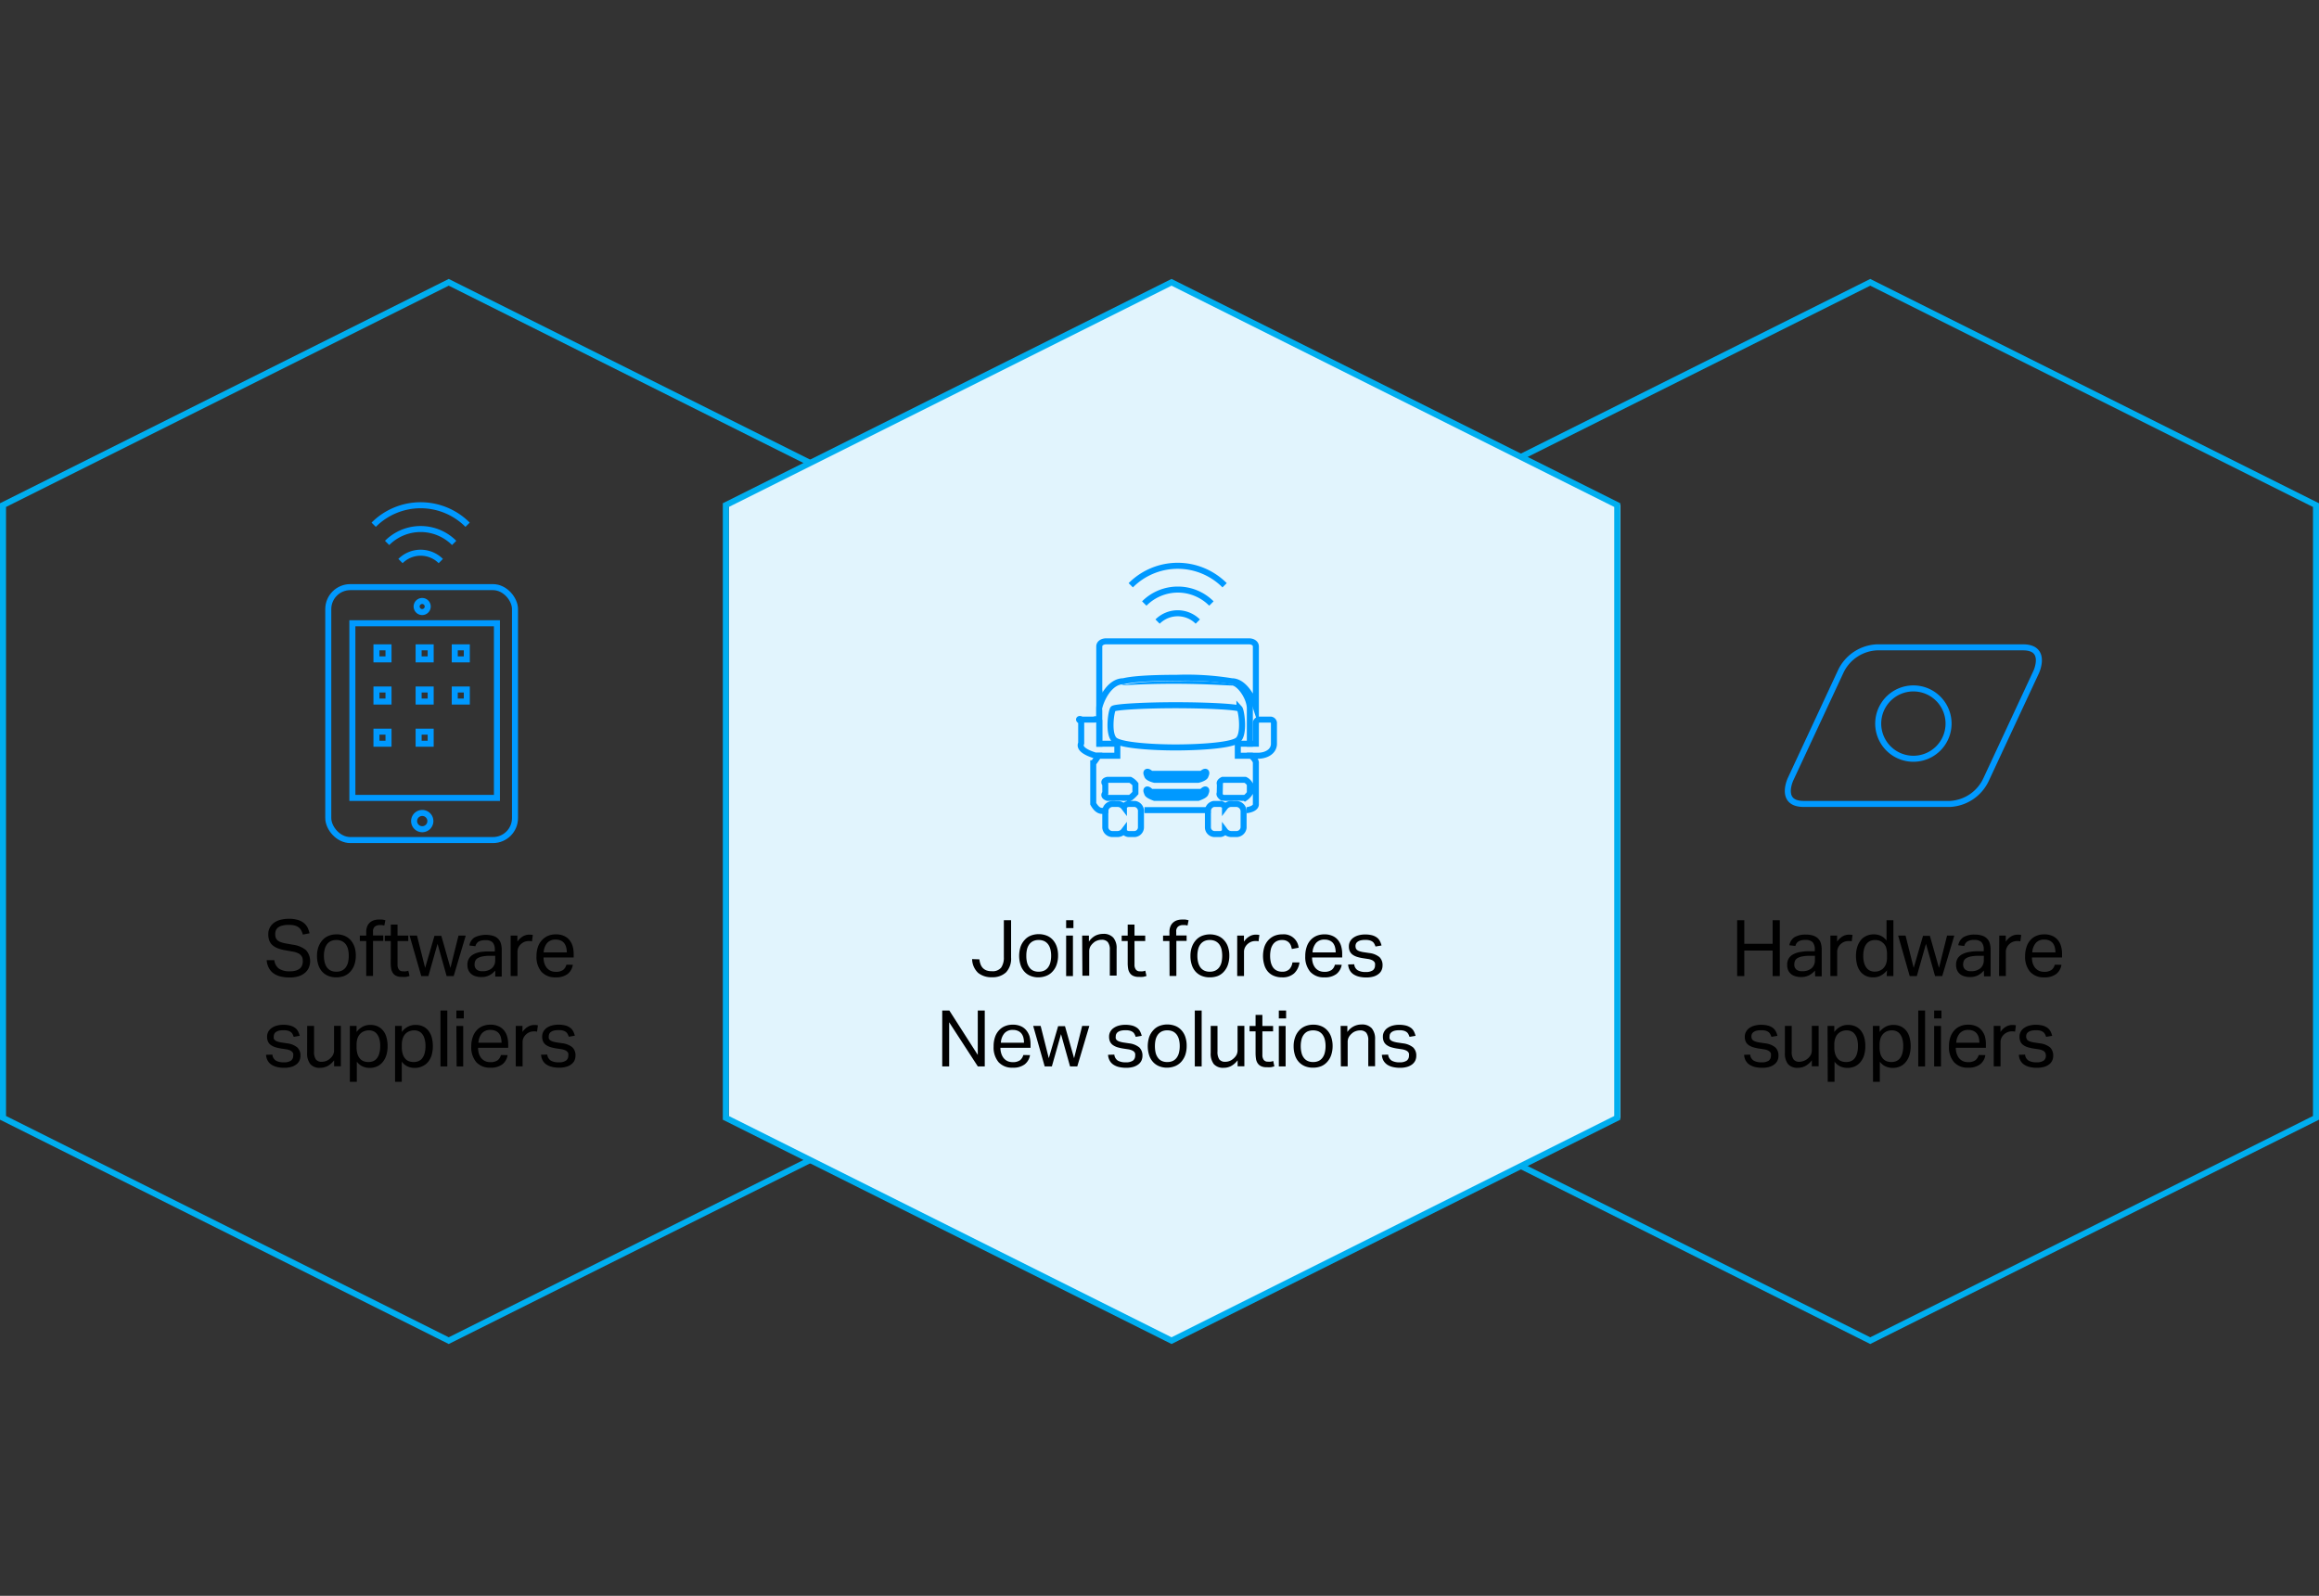 <svg xmlns="http://www.w3.org/2000/svg" width="385" height="265" viewBox="0 0 385 265"><rect x="0" y="0" width="385" height="265" fill="#333333" stroke="none"/><defs><style>.cls-1,.cls-3{fill:none;stroke-miterlimit:10}.cls-1{stroke:#00aeef}.cls-2{fill:#e1f4fd}.cls-3{stroke:#09f}</style></defs><g id="Graphic_AR19" data-name="Graphic / AR19"><path class="cls-1" d="M148.5 185.63l-74 37-74-37V83.88l74-37 74 37v101.75zM384.5 185.63l-74 37-74-37V83.88l74-37 74 37v101.75z"/><path class="cls-2" d="M121 83.88v101.75l74 37 74-37V83.88l-74-37-74 37z"/><path class="cls-1" d="M268.5 185.63l-74 37-74-37V83.88l74-37 74 37v101.75z"/><path class="cls-3" d="M311.56 107.5a7 7 0 00-6 4.09l-8.3 17.82s-1.91 4.09 2.18 4.09h24.31a7 7 0 006-4.09l8.3-17.82s1.91-4.09-2.18-4.09z"/><path class="cls-3" d="M317.65 126a5.84 5.84 0 10-5.83-5.84 5.84 5.84 0 005.83 5.84z"/><rect class="cls-3" x="54.5" y="97.5" width="31" height="42" rx="3.65"/><path class="cls-3" d="M58.5 103.5h24v29h-24zM70.1 99.8a.92.92 0 10.91.92.92.92 0 00-.91-.92"/><path class="cls-3" d="M62.5 107.5h2v2h-2zM69.5 107.5h2v2h-2zM75.5 107.5h2v2h-2zM62.5 114.5h2v2h-2zM69.5 114.5h2v2h-2zM75.5 114.5h2v2h-2zM62.5 121.5h2v2h-2zM69.5 121.5h2v2h-2zM71.45 136.31A1.35 1.35 0 1170.1 135a1.35 1.35 0 011.35 1.35M64.27 90.16a7.86 7.86 0 0111.13 0M77.63 87.14a11 11 0 00-15.59 0M66.49 93.17a4.73 4.73 0 016.69 0M75.4 90.16a7.86 7.86 0 00-11.13 0M73.18 93.17a4.73 4.73 0 00-6.69 0"/><path class="cls-2" d="M183 131.69c.25.29.25.58.87.31h3.76c.31.27.63 0 .37-.31v-1.46c.26-.3-.06-.59-.37-1.23h-3.76a6.75 6.75 0 00-.87 1.23zm7.45-2.93c0 .3.62.59 1.25.24h7.2c.63.35 1.25.06 1.25-.24.31-.58 0-.87-.62-.76h-8.46c-.62-.11-.94.18-.62.76m0 2.93c0 .29.62.58 1.25.31h7.2c.63.27 1.25 0 1.25-.31.31-.59 0-.88-.62-.69h-8.46c-.62-.19-.94.1-.62.69m11.55 0c.34.29.66.58 1 .31h3.76c.31.27.62 0 .27-.31v-1.46c.35-.3 0-.59-.27-1.23H203a3.49 3.49 0 01-1 1.23zm3.79-14c-.32-.29-5-.58-10.65-.58-5.32 0-10 .29-10.33.58s-.94 4.38.31 5.26 6.58 1.17 10 1.17c3.76 0 9.08-.29 10.33-1.17s.63-5 .32-5.26M183 125v-7.37c0-1.73 1.54-4 2.78-4.32 1.23 0 4-.29 9.57-.29s8.64.29 9.87.29c1.24.28 2.78 2.59 2.78 4.32v7.63l1 1.46v6.82a1.44 1.44 0 01-1.59 1.46h-23.82a1.44 1.44 0 01-1.59-1.46v-6.82a2.13 2.13 0 01.63-1.46"/><path class="cls-3" d="M183.5 131.69c-.25.29-.25.58.37.81h3.76a5.16 5.16 0 00.87-.81v-1.46a2.59 2.59 0 00-.87-.73h-3.76c-.62.14-.62.43-.37.73zm6.95-2.93c0 .3.62.59 1.25.74h7.2c.63-.15 1.25-.44 1.25-.74.31-.58 0-.87-.62-.26h-8.46c-.62-.61-.94-.32-.62.26zm0 2.93c0 .29.62.58 1.25.81h7.2c.63-.23 1.25-.52 1.25-.81.31-.59 0-.88-.62-.19h-8.46c-.62-.69-.94-.4-.62.19zm12.05 0c-.16.29.16.58.47.81h3.76a2.67 2.67 0 00.77-.81v-1.46a1.7 1.7 0 00-.77-.73H203c-.31.14-.63.43-.47.73zm3.29-14c-.32-.29-5-.58-10.65-.58-5.32 0-10 .29-10.33.58s-.94 4.38.31 5.26 6.58 1.17 10 1.17c3.76 0 9.08-.29 10.33-1.17s.65-4.95.34-5.29zm-23.29 7.6v-7.63c0-1.73 1.54-4 2.78-4.32 1.23 0 4-.29 9.57-.29s8.64.29 9.87.29c1.24.28 2.78 2.59 2.78 4.32v7.63s1.1.88 1 1.46v6.72c.1.88-1.46 1.06-1.46 1.06h-23.48c-.94.4-1.57-.18-2.06-1.06v-6.72a12.26 12.26 0 001-1.49z"/><path class="cls-2" d="M184 107h23.86c.57 0 1.14.29 1.14.86V118c-.57-1.73-2-4.33-4-4.33a46.55 46.55 0 00-9.14-.57c-5.15 0-7.72.28-8.86.57-2 0-3.43 2.31-4 4.33v-10.1c0-.57.57-.86 1.14-.86"/><path class="cls-3" d="M183.64 106.5h23.72c.57 0 1.14.29 1.14.86v10.1c-.57-1.73-2-4.33-4-4.33a46.55 46.55 0 00-9.14-.57c-5.15 0-7.72.28-8.86.57-2 0-3.43 2.31-4 4.33v-10.1c0-.57.57-.86 1.14-.86z"/><path class="cls-2" d="M202 133h1.09c.26 0 .78.26.78.53a1.33 1.33 0 011-.53h.79a1.24 1.24 0 011.3 1.32V137a1.2 1.2 0 01-1.3 1.05h-.79a1.33 1.33 0 01-1-.53c0 .27-.52.53-.78.53H202a1.13 1.13 0 01-1-1.05v-2.63a1.2 1.2 0 011-1.32"/><path class="cls-3" d="M201.54 133.5h1.05c.26 0 .78.26.78.53a1.33 1.33 0 011-.53h.79a1.24 1.24 0 011.3 1.32v2.63a1.2 1.2 0 01-1.3 1.05h-.79a1.33 1.33 0 01-1-.53c0 .27-.52.53-.78.53h-1.05a1.13 1.13 0 01-1-1.05v-2.63a1.2 1.2 0 011-1.32z"/><path class="cls-2" d="M185 133h1.09a1.33 1.33 0 011 .53c0-.27.52-.53.78-.53H189a1.2 1.2 0 011 1.32V137a1.13 1.13 0 01-1 1.05h-1.05c-.26 0-.78-.26-.78-.53a1.33 1.33 0 01-1 .53h-.79A1.2 1.2 0 01184 137v-2.63a1.24 1.24 0 011.3-1.32"/><path class="cls-3" d="M184.8 133.5h.79a1.33 1.33 0 011 .53c0-.27.52-.53.78-.53h1.05a1.2 1.2 0 011 1.32v2.63a1.13 1.13 0 01-1 1.05h-1.05c-.26 0-.78-.26-.78-.53a1.33 1.33 0 01-1 .53h-.79a1.2 1.2 0 01-1.3-1.05v-2.63a1.24 1.24 0 011.3-1.32z"/><path class="cls-2" d="M209 124v-4.5a.6.6 0 01.6-.5h1.8a.6.6 0 01.6.5v3.5c0 1.25-1.2 2-2.7 2H205v-1z"/><path class="cls-3" d="M208.5 123.5V120a.6.6 0 01.6-.5h1.8a.6.6 0 01.6.5v3.5c0 1.25-1.2 2-2.7 2h-3.3v-2z"/><path class="cls-2" d="M182 124v-4.23a1.08 1.08 0 00-.35-.77h-2.09c-.35.25-.7.51-.56.77v3.65c-.14 1.3 3 1.58 3 1.58h3v-1z"/><path class="cls-3" d="M182.5 123.5v-3.73s-.51-.52-.85-.27h-2.09c-.35-.25-.7 0-.06.27v3.65c-.64 1.3 2.49 2.08 2.49 2.08h3.51v-2zM190 100.21a7.87 7.87 0 0111.13 0M190 100.21a7.87 7.87 0 0111.13 0M203.31 97.19a11 11 0 00-15.58 0M203.31 97.19a11 11 0 00-15.58 0M192.18 103.22a4.73 4.73 0 016.68 0M192.18 103.22a4.73 4.73 0 016.68 0M201.09 100.21a7.87 7.87 0 00-11.13 0M201.09 100.21a7.87 7.87 0 00-11.13 0M198.86 103.22a4.73 4.73 0 00-6.68 0M198.86 103.22a4.73 4.73 0 00-6.68 0"/></g><g id="en"><path d="M45.55 159.45a2 2 0 00.77 1.41 3.2 3.2 0 001.84.44 3.26 3.26 0 001-.14 1.89 1.89 0 00.66-.36 1.3 1.3 0 00.35-.54 1.91 1.91 0 00.1-.64 2.33 2.33 0 00-.06-.53 1.18 1.18 0 00-.26-.46 1.41 1.41 0 00-.52-.36 3.08 3.08 0 00-.85-.25l-1.17-.21a6.38 6.38 0 01-1.22-.31 2.88 2.88 0 01-.9-.5 1.84 1.84 0 01-.56-.76 2.78 2.78 0 01-.19-1.1 2.24 2.24 0 01.27-1.12 2.32 2.32 0 01.72-.81 3.14 3.14 0 011.08-.48 5.68 5.68 0 011.35-.16 4.85 4.85 0 011.54.21 2.77 2.77 0 011 .54 2.3 2.3 0 01.59.77 4.91 4.91 0 01.3.89l-1.11.22a3.1 3.1 0 00-.27-.69 1.43 1.43 0 00-.43-.51 1.84 1.84 0 00-.66-.31 3.69 3.69 0 00-1-.1 4 4 0 00-1.06.12 1.84 1.84 0 00-.69.31 1.16 1.16 0 00-.37.49 1.63 1.63 0 00-.11.59 2.1 2.1 0 00.08.59 1.06 1.06 0 00.29.44 1.43 1.43 0 00.53.31 4.71 4.71 0 00.8.22l1.3.23a4.23 4.23 0 012.12.9 2.77 2.77 0 01.46 2.9 2.28 2.28 0 01-.63.85 3.09 3.09 0 01-1.06.58 4.87 4.87 0 01-1.5.2 6.25 6.25 0 01-1.49-.16 3.5 3.5 0 01-1.16-.51 2.64 2.64 0 01-.79-.9 3.36 3.36 0 01-.37-1.3zM55.84 162.3a3.44 3.44 0 01-1.36-.25 2.82 2.82 0 01-1-.7 3.06 3.06 0 01-.63-1.12 4.56 4.56 0 01-.22-1.48 4.3 4.3 0 01.23-1.48 3.4 3.4 0 01.66-1.13 2.71 2.71 0 011-.72 3.41 3.41 0 011.34-.26 3.35 3.35 0 011.35.25 2.84 2.84 0 011 .71 3.2 3.2 0 01.64 1.11 4.45 4.45 0 01.22 1.47 4.61 4.61 0 01-.23 1.49 3.22 3.22 0 01-.65 1.13 2.73 2.73 0 01-1 .73 3.71 3.71 0 01-1.35.25zm0-.94a2.06 2.06 0 00.93-.19 1.73 1.73 0 00.65-.55 2.49 2.49 0 00.37-.84 5 5 0 00.11-1.07 4.9 4.9 0 00-.11-1.05 2.53 2.53 0 00-.37-.83 1.8 1.8 0 00-.65-.54 2.06 2.06 0 00-.93-.19 2 2 0 00-.93.19 1.76 1.76 0 00-.64.54 2.34 2.34 0 00-.37.83 4.35 4.35 0 00-.12 1.06 4.43 4.43 0 00.12 1.07 2.51 2.51 0 00.36.83 1.7 1.7 0 00.64.55 2.07 2.07 0 00.96.19zM60.8 156.27h-1.06v-.9h1.06v-.59a2.38 2.38 0 01.16-.93 1.66 1.66 0 01.44-.64 1.77 1.77 0 01.65-.38 2.56 2.56 0 01.79-.13 5.1 5.1 0 01.57 0 3.23 3.23 0 01.57.12l-.18.88a2 2 0 00-.4-.08h-.37a1.29 1.29 0 00-.78.24 1 1 0 00-.32.88v.61h1.7v.9h-1.7v5.82H60.8zM64.88 156.27h-1v-.9h1v-1.83H66v1.83h1.78v.9H66v3.94a1.28 1.28 0 00.22.79.79.79 0 00.68.3 3.62 3.62 0 00.5 0 2.22 2.22 0 00.39-.11l.2.88a3.92 3.92 0 01-.57.15 4.87 4.87 0 01-.72 0 2 2 0 01-.92-.17 1.31 1.31 0 01-.56-.48 1.82 1.82 0 01-.28-.74 5.41 5.41 0 01-.07-.93zM68 155.37h1.23l1.35 5.36 1.55-5.32h1.14l1.51 5.32 1.34-5.36h1.2l-2 6.72h-1.17l-1.51-5.36-1.52 5.36h-1.18zM82.22 161.17a3.31 3.31 0 01-.92.76 2.83 2.83 0 01-1.39.32 3 3 0 01-.93-.13 1.87 1.87 0 01-.73-.37 1.76 1.76 0 01-.48-.63 2.24 2.24 0 01-.17-.89 1.92 1.92 0 01.3-1.12 2 2 0 01.78-.67 3.64 3.64 0 011.1-.35A8.39 8.39 0 0181 158h1.15v-.26a1.77 1.77 0 00-.36-1.24 1.59 1.59 0 00-1.18-.37 2.1 2.1 0 00-1.19.26 1.24 1.24 0 00-.49.74l-1-.12a1.93 1.93 0 01.87-1.35 4.34 4.34 0 013.1-.24 1.93 1.93 0 01.82.5 1.9 1.9 0 01.45.8 4 4 0 01.13 1.08v4.37h-1.08zm0-2.45h-1.08a6.54 6.54 0 00-1.14.13 2.46 2.46 0 00-.72.28 1 1 0 00-.38.44 1.57 1.57 0 00-.11.6 1.09 1.09 0 00.31.81 1.4 1.4 0 001 .3 2.3 2.3 0 001.56-.49 1.71 1.71 0 00.55-1.35zM84.78 155.37h1.12v1a2.87 2.87 0 01.88-.86 2.1 2.1 0 011.08-.3 3.28 3.28 0 01.6.05l-.14 1.06-.26-.05h-.29a2.1 2.1 0 00-.64.11 2 2 0 00-.61.37 1.93 1.93 0 00-.45.58 1.73 1.73 0 00-.16.75v4h-1.13zM95.1 160.21a2.4 2.4 0 01-.86 1.53 3.15 3.15 0 01-2 .56 3 3 0 01-2.35-.93 3.76 3.76 0 01-.82-2.59 4.63 4.63 0 01.24-1.55 3.05 3.05 0 01.69-1.13 2.74 2.74 0 011-.7 3.3 3.3 0 011.27-.24 3.21 3.21 0 011.34.25 2.43 2.43 0 01.92.68 3 3 0 01.53 1 4.58 4.58 0 01.18 1.32v.59h-5a3.14 3.14 0 00.13.94 2.38 2.38 0 00.39.76 1.82 1.82 0 00.63.5 2 2 0 00.87.18 2 2 0 001.24-.32 1.56 1.56 0 00.53-.86zm-1-2.05a3.34 3.34 0 00-.11-.87 2 2 0 00-.32-.67 1.54 1.54 0 00-.57-.43 2 2 0 00-.85-.16 1.79 1.79 0 00-1.4.55 2.62 2.62 0 00-.59 1.58zM45.22 175.13a1.33 1.33 0 00.59 1 2.53 2.53 0 001.3.28 2 2 0 001.21-.29 1 1 0 00.36-.78 1.5 1.5 0 000-.37.81.81 0 00-.18-.31 1.25 1.25 0 00-.36-.24 2.51 2.51 0 00-.61-.17l-.86-.13a6.77 6.77 0 01-1-.23 2.63 2.63 0 01-.73-.37 1.51 1.51 0 01-.45-.56 1.94 1.94 0 01-.15-.8 1.73 1.73 0 01.2-.83 1.84 1.84 0 01.56-.62 2.66 2.66 0 01.85-.39 3.89 3.89 0 011.06-.14 4.57 4.57 0 011.21.14 2.49 2.49 0 01.8.39 1.69 1.69 0 01.48.59 3.55 3.55 0 01.26.71l-1 .17a3.66 3.66 0 00-.2-.48 1 1 0 00-.32-.34 1.46 1.46 0 00-.47-.21 2.8 2.8 0 00-.7-.07 3.4 3.4 0 00-.78.08 1.79 1.79 0 00-.5.23.86.86 0 00-.26.32 1 1 0 00-.08.37 1.38 1.38 0 000 .37.69.69 0 00.2.29 1.18 1.18 0 00.39.21 4.06 4.06 0 00.63.16l1 .15a3.22 3.22 0 011.69.68 1.8 1.8 0 01.52 1.4 1.86 1.86 0 01-.17.79 1.59 1.59 0 01-.51.62 2.36 2.36 0 01-.84.42 4.25 4.25 0 01-1.19.15 5.09 5.09 0 01-1.13-.12 3 3 0 01-.93-.37 1.9 1.9 0 01-.65-.67 2.22 2.22 0 01-.29-1zM51 170.37h1.14v4.24a2.21 2.21 0 00.3 1.32 1.19 1.19 0 001 .39 2 2 0 001.36-.54 2 2 0 00.49-.61 1.64 1.64 0 00.17-.82v-4h1.13v6.72h-1.12v-1a3.35 3.35 0 01-1.07.95 2.6 2.6 0 01-1.23.3 2 2 0 01-1.66-.62 2.85 2.85 0 01-.52-1.85zM58.08 170.37h1.12v1a3 3 0 011-.87 2.64 2.64 0 011.29-.3 2.88 2.88 0 011.25.26 2.57 2.57 0 01.9.73 3 3 0 01.53 1.11 5.26 5.26 0 01.18 1.42 5.06 5.06 0 01-.21 1.51 3.3 3.3 0 01-.6 1.13 2.57 2.57 0 01-.94.73 3.08 3.08 0 01-1.24.25 2.91 2.91 0 01-1.12-.23 2.43 2.43 0 01-1-.81v3.35h-1.16zm1.12 3.55a3.63 3.63 0 00.15 1.11 2 2 0 00.41.76 1.5 1.5 0 00.62.44 2.26 2.26 0 00.79.13 2 2 0 00.78-.14 1.52 1.52 0 00.61-.46 2.22 2.22 0 00.41-.83 4.4 4.4 0 00.15-1.23 4 4 0 00-.16-1.24 2.31 2.31 0 00-.42-.8 1.43 1.43 0 00-.59-.43 1.8 1.8 0 00-.69-.13 2.16 2.16 0 00-.81.15 1.74 1.74 0 00-.66.44 2 2 0 00-.44.74 3.24 3.24 0 00-.15 1zM65.59 170.37h1.12v1a3 3 0 011-.87 2.67 2.67 0 011.29-.3 2.92 2.92 0 011.26.26 2.45 2.45 0 01.89.73 3.19 3.19 0 01.54 1.11 5.7 5.7 0 01.17 1.42 5.41 5.41 0 01-.2 1.51 3.3 3.3 0 01-.6 1.13 2.61 2.61 0 01-1 .73 3 3 0 01-1.24.25 3 3 0 01-1.12-.23 2.43 2.43 0 01-1-.81v3.35h-1.11zm1.12 3.55a3.63 3.63 0 00.15 1.11 2.2 2.2 0 00.41.76 1.5 1.5 0 00.62.44 2.32 2.32 0 00.8.13 2 2 0 00.77-.14 1.55 1.55 0 00.62-.46 2.39 2.39 0 00.41-.83 4.4 4.4 0 00.15-1.23 4 4 0 00-.17-1.24 2 2 0 00-.42-.8 1.43 1.43 0 00-.59-.43 1.79 1.79 0 00-.68-.13 2.18 2.18 0 00-.82.15 1.82 1.82 0 00-.66.44 2 2 0 00-.43.74 3 3 0 00-.16 1zM73.13 167.81h1.13v9.28h-1.13zM75.77 167.81H77v1.31h-1.23zm0 2.56h1.13v6.72h-1.09zM84.27 175.21a2.4 2.4 0 01-.86 1.53 3.13 3.13 0 01-2 .56 3 3 0 01-2.35-.93 3.81 3.81 0 01-.82-2.59 4.63 4.63 0 01.24-1.55 3.05 3.05 0 01.65-1.13 2.74 2.74 0 011-.7 3.3 3.3 0 011.27-.24 3.21 3.21 0 011.34.25 2.36 2.36 0 01.92.68 2.8 2.8 0 01.53 1 4.58 4.58 0 01.18 1.32v.59h-5a3.14 3.14 0 00.13.94 2.38 2.38 0 00.39.76 1.82 1.82 0 00.63.5 2 2 0 00.87.18 2 2 0 001.24-.32 1.56 1.56 0 00.53-.86zm-1-2.05a3.34 3.34 0 00-.11-.87 1.81 1.81 0 00-.32-.67 1.54 1.54 0 00-.57-.43 2 2 0 00-.85-.16 1.79 1.79 0 00-1.4.55 2.62 2.62 0 00-.59 1.58zM85.63 170.37h1.11v1a2.9 2.9 0 01.89-.86 2.1 2.1 0 011.08-.3 3.25 3.25 0 01.59.05l-.14 1.06-.26-.05h-.28a2.1 2.1 0 00-.64.11 1.85 1.85 0 00-.61.37 1.93 1.93 0 00-.45.58 1.6 1.6 0 00-.16.75v4h-1.13zM90.86 175.13a1.31 1.31 0 00.6 1 2.47 2.47 0 001.29.28 2 2 0 001.25-.31 1 1 0 00.35-.78 1.5 1.5 0 000-.37.7.7 0 00-.18-.31 1.13 1.13 0 00-.36-.24 2.51 2.51 0 00-.61-.17l-.86-.13a6.77 6.77 0 01-1-.23 2.63 2.63 0 01-.73-.37 1.51 1.51 0 01-.45-.56 1.94 1.94 0 01-.15-.8 1.73 1.73 0 01.2-.83 1.84 1.84 0 01.56-.62 2.66 2.66 0 01.85-.39 3.94 3.94 0 011.06-.14 4.57 4.57 0 011.21.14 2.49 2.49 0 01.8.39 1.69 1.69 0 01.48.59 3 3 0 01.26.71l-1 .17a2.67 2.67 0 00-.21-.48 1 1 0 00-.31-.34 1.51 1.51 0 00-.48-.21 2.77 2.77 0 00-.69-.07 3.28 3.28 0 00-.78.08 1.56 1.56 0 00-.5.23.8.8 0 00-.27.32 1 1 0 00-.08.37 1.38 1.38 0 000 .37.69.69 0 00.2.29 1.18 1.18 0 00.39.21 4.06 4.06 0 00.63.16l1 .15a3.29 3.29 0 011.7.68 1.84 1.84 0 01.51 1.4 1.86 1.86 0 01-.17.79 1.59 1.59 0 01-.51.62 2.36 2.36 0 01-.84.42 4.18 4.18 0 01-1.18.15 5.11 5.11 0 01-1.14-.12 3 3 0 01-.93-.37 1.9 1.9 0 01-.65-.67 2.22 2.22 0 01-.29-1zM288.4 152.81h1.19v3.92h4.7v-3.92h1.19v9.28h-1.19v-4.24h-4.7v4.24h-1.19zM301.32 161.17a3.31 3.31 0 01-.92.76 2.83 2.83 0 01-1.39.32 3 3 0 01-.93-.13 1.94 1.94 0 01-.73-.37 1.89 1.89 0 01-.48-.63 2.24 2.24 0 01-.16-.89 1.92 1.92 0 01.29-1.12 2 2 0 01.78-.67 3.64 3.64 0 011.1-.35 8.39 8.39 0 011.26-.13h1.15v-.26a1.77 1.77 0 00-.36-1.24 1.59 1.59 0 00-1.18-.37 2.1 2.1 0 00-1.19.26 1.24 1.24 0 00-.49.74l-1-.12a2 2 0 01.87-1.35 3.61 3.61 0 011.88-.42 3.71 3.71 0 011.23.18 2 2 0 01.81.5 1.8 1.8 0 01.45.8 4 4 0 01.13 1.08v4.37h-1.09zm0-2.45h-1.07a6.67 6.67 0 00-1.15.13 2.46 2.46 0 00-.72.28 1 1 0 00-.38.44 1.57 1.57 0 00-.11.6 1.09 1.09 0 00.31.81 1.4 1.4 0 001 .3 2.3 2.3 0 001.56-.49 1.71 1.71 0 00.55-1.35zM303.88 155.37H305v1a2.87 2.87 0 01.88-.86 2.1 2.1 0 011.08-.3 3.28 3.28 0 01.6.05l-.14 1.06-.26-.05h-.29a2.1 2.1 0 00-.64.11 2 2 0 00-.61.37 1.75 1.75 0 00-.44.58 1.6 1.6 0 00-.17.75v4h-1.13zM313.28 161.13a3.11 3.11 0 01-1 .86 2.54 2.54 0 01-1.29.31 2.84 2.84 0 01-1.28-.27 2.6 2.6 0 01-.89-.75 3.27 3.27 0 01-.52-1.13 5.57 5.57 0 01-.17-1.39 5 5 0 01.21-1.5 3.51 3.51 0 01.59-1.14 2.52 2.52 0 01.94-.71 2.94 2.94 0 011.25-.25 2.78 2.78 0 011.08.22 2.42 2.42 0 011 .81v-3.38h1.14v9.28h-1.11zm0-2.6a3.78 3.78 0 00-.17-1.26 1.85 1.85 0 00-.58-.76 1.76 1.76 0 00-.58-.32 2.15 2.15 0 00-.64-.09 2.21 2.21 0 00-.78.14 1.7 1.7 0 00-.62.46 2.26 2.26 0 00-.42.82 4.28 4.28 0 00-.15 1.22 4 4 0 00.17 1.24 2.21 2.21 0 00.43.81 1.52 1.52 0 00.59.43 1.8 1.8 0 00.69.13 2.31 2.31 0 00.67-.09 2.15 2.15 0 00.6-.31 2 2 0 00.59-.78 3 3 0 00.2-1.19zM315.13 155.37h1.23l1.35 5.36 1.55-5.32h1.14l1.51 5.32 1.34-5.36h1.2l-2 6.72h-1.19l-1.51-5.36-1.52 5.36h-1.18zM329.36 161.17a3.31 3.31 0 01-.92.76 2.8 2.8 0 01-1.39.32 3 3 0 01-.93-.13 1.94 1.94 0 01-.73-.37 1.74 1.74 0 01-.47-.63 2.08 2.08 0 01-.17-.89 1.92 1.92 0 01.29-1.12 2 2 0 01.78-.67 3.64 3.64 0 011.1-.35 8.39 8.39 0 011.26-.13h1.16v-.26a1.77 1.77 0 00-.37-1.24 1.59 1.59 0 00-1.18-.37 2 2 0 00-1.18.26 1.21 1.21 0 00-.5.74l-1-.12a2 2 0 01.88-1.35 3.55 3.55 0 011.87-.42 3.71 3.71 0 011.23.18 2 2 0 01.81.5 1.8 1.8 0 01.45.8 4 4 0 01.13 1.08v4.37h-1.09zm0-2.45h-1.08a6.67 6.67 0 00-1.15.13 2.46 2.46 0 00-.72.28 1 1 0 00-.38.44 1.57 1.57 0 00-.11.6 1.09 1.09 0 00.31.81 1.4 1.4 0 001 .3 2.3 2.3 0 001.56-.49 1.72 1.72 0 00.56-1.35zM331.92 155.37H333v1a2.87 2.87 0 01.88-.86 2.1 2.1 0 011.08-.3 3.28 3.28 0 01.6.05l-.14 1.06-.26-.05h-.29a2 2 0 00-.63.11 1.89 1.89 0 00-.62.37 1.75 1.75 0 00-.44.58 1.6 1.6 0 00-.17.75v4h-1.13zM342.24 160.21a2.4 2.4 0 01-.86 1.53 3.13 3.13 0 01-2 .56 3 3 0 01-2.35-.93 3.81 3.81 0 01-.82-2.59 4.63 4.63 0 01.24-1.55 3.05 3.05 0 01.65-1.13 2.74 2.74 0 011-.7 3.3 3.3 0 011.27-.24 3.21 3.21 0 011.34.25 2.36 2.36 0 01.92.68 2.8 2.8 0 01.53 1 4.58 4.58 0 01.18 1.32v.59h-5a3.14 3.14 0 00.13.94 2.38 2.38 0 00.39.76 1.82 1.82 0 00.63.5 2 2 0 00.87.18 2 2 0 001.24-.32 1.56 1.56 0 00.53-.86zm-1-2.05a3.34 3.34 0 00-.11-.87 1.81 1.81 0 00-.32-.67 1.54 1.54 0 00-.57-.43 2 2 0 00-.85-.16 1.79 1.79 0 00-1.4.55 2.62 2.62 0 00-.59 1.58zM290.56 175.13a1.31 1.31 0 00.59 1 2.5 2.5 0 001.29.28 2 2 0 001.22-.29 1 1 0 00.35-.78 1.5 1.5 0 000-.37.7.7 0 00-.18-.31 1 1 0 00-.36-.24 2.51 2.51 0 00-.61-.17l-.86-.13a7.09 7.09 0 01-1-.23 2.63 2.63 0 01-.73-.37 1.51 1.51 0 01-.45-.56 1.94 1.94 0 01-.15-.8 1.63 1.63 0 01.21-.83 1.81 1.81 0 01.55-.62 2.66 2.66 0 01.85-.39 3.94 3.94 0 011.06-.14 4.57 4.57 0 011.21.14 2.39 2.39 0 01.8.39 1.69 1.69 0 01.48.59 3 3 0 01.26.71l-1 .17a2.67 2.67 0 00-.21-.48 1 1 0 00-.31-.34 1.51 1.51 0 00-.48-.21 2.66 2.66 0 00-.69-.07 3.4 3.4 0 00-.78.08 1.56 1.56 0 00-.5.23.8.8 0 00-.27.32 1 1 0 00-.08.37 1.38 1.38 0 00.05.37.69.69 0 00.2.29 1.42 1.42 0 00.39.21 4.23 4.23 0 00.64.16l1 .15a3.25 3.25 0 011.7.68 1.84 1.84 0 01.51 1.4 1.73 1.73 0 01-.17.79 1.66 1.66 0 01-.5.62 2.5 2.5 0 01-.85.42 4.18 4.18 0 01-1.18.15 5.11 5.11 0 01-1.14-.12 3 3 0 01-.93-.37 2 2 0 01-.65-.67 2.22 2.22 0 01-.28-1zM296.33 170.37h1.13v4.24a2.13 2.13 0 00.31 1.32 1.17 1.17 0 001 .39 2.26 2.26 0 001.86-1.15 1.75 1.75 0 00.17-.82v-4h1.13v6.72h-1.13v-1a3.25 3.25 0 01-1.07.95 2.6 2.6 0 01-1.23.3 2.05 2.05 0 01-1.66-.62 2.85 2.85 0 01-.51-1.85zM303.41 170.37h1.12v1a3 3 0 011-.87 2.67 2.67 0 011.29-.3 2.92 2.92 0 011.26.26 2.57 2.57 0 01.9.73 3.36 3.36 0 01.53 1.11 5.27 5.27 0 01.17 1.42 5.41 5.41 0 01-.2 1.51 3.3 3.3 0 01-.6 1.13 2.66 2.66 0 01-.94.73 3.13 3.13 0 01-1.25.25 3 3 0 01-1.12-.23 2.43 2.43 0 01-1-.81v3.35h-1.13zm1.12 3.55a3.63 3.63 0 00.15 1.11 2.2 2.2 0 00.41.76 1.5 1.5 0 00.62.44 2.32 2.32 0 00.8.13 2 2 0 00.77-.14 1.55 1.55 0 00.62-.46 2.39 2.39 0 00.41-.83 4.4 4.4 0 00.15-1.23 4.29 4.29 0 00-.16-1.24 2.16 2.16 0 00-.43-.8 1.43 1.43 0 00-.59-.43 1.79 1.79 0 00-.68-.13 2.18 2.18 0 00-.82.15 1.82 1.82 0 00-.66.44 2 2 0 00-.43.74 3 3 0 00-.16 1zM310.93 170.37h1.12v1a2.92 2.92 0 011-.87 2.68 2.68 0 011.3-.3 2.91 2.91 0 011.25.26 2.57 2.57 0 01.9.73 3 3 0 01.53 1.11 5.26 5.26 0 01.18 1.42 5.06 5.06 0 01-.21 1.51 3.3 3.3 0 01-.6 1.13 2.57 2.57 0 01-.94.73 3.08 3.08 0 01-1.24.25 3 3 0 01-1.13-.23 2.35 2.35 0 01-1-.81v3.35h-1.13zm1.12 3.55a4 4 0 00.14 1.11 2.2 2.2 0 00.41.76 1.6 1.6 0 00.63.44 2.26 2.26 0 00.79.13 1.92 1.92 0 00.77-.14 1.55 1.55 0 00.62-.46 2.22 2.22 0 00.41-.83 4.4 4.4 0 00.15-1.23 4 4 0 00-.16-1.24 2.31 2.31 0 00-.42-.8 1.46 1.46 0 00-.6-.43 1.75 1.75 0 00-.68-.13 2.21 2.21 0 00-.82.15 1.71 1.71 0 00-.65.44 2 2 0 00-.44.74 3.24 3.24 0 00-.15 1zM318.47 167.81h1.13v9.28h-1.13zM321.11 167.81h1.21v1.31h-1.21zm0 2.56h1.13v6.72h-1.13zM329.61 175.21a2.37 2.37 0 01-.87 1.53 3.12 3.12 0 01-2 .56 3 3 0 01-2.35-.93 3.76 3.76 0 01-.82-2.59 4.64 4.64 0 01.23-1.55 3.07 3.07 0 01.66-1.13 2.71 2.71 0 011-.7 3.35 3.35 0 011.28-.24 3.24 3.24 0 011.34.25 2.32 2.32 0 01.91.68 3 3 0 01.54 1 5 5 0 01.17 1.32v.59h-5a3.14 3.14 0 00.14.94 2.38 2.38 0 00.39.76 1.82 1.82 0 00.63.5 2 2 0 00.87.18 2 2 0 001.23-.32 1.64 1.64 0 00.54-.86zm-1-2.05a3.35 3.35 0 00-.1-.87 1.83 1.83 0 00-.33-.67 1.54 1.54 0 00-.57-.43 2 2 0 00-.84-.16 1.78 1.78 0 00-1.4.55 2.56 2.56 0 00-.59 1.58zM331 170.37h1.12v1a2.77 2.77 0 01.88-.86 2.1 2.1 0 011.08-.3 3.45 3.45 0 01.6.05l-.14 1.06-.26-.05h-.29a2.1 2.1 0 00-.64.11 2 2 0 00-.61.37 1.93 1.93 0 00-.45.58 1.73 1.73 0 00-.16.75v4H331zM336.2 175.13a1.31 1.31 0 00.59 1 2.52 2.52 0 001.29.28 2 2 0 001.22-.29 1 1 0 00.36-.78 1.5 1.5 0 00-.05-.37.79.79 0 00-.17-.31 1.18 1.18 0 00-.37-.24 2.38 2.38 0 00-.61-.17l-.86-.13a7.09 7.09 0 01-1-.23 2.77 2.77 0 01-.73-.37 1.39 1.39 0 01-.44-.56 1.94 1.94 0 01-.15-.8 1.62 1.62 0 01.2-.83 1.75 1.75 0 01.56-.62 2.61 2.61 0 01.84-.39 4 4 0 011.06-.14 4.65 4.65 0 011.22.14 2.59 2.59 0 01.8.39 2 2 0 01.48.59 3.55 3.55 0 01.26.71l-1 .17a2.67 2.67 0 00-.21-.48 1 1 0 00-.31-.34 1.56 1.56 0 00-.47-.21 2.8 2.8 0 00-.7-.07 3.4 3.4 0 00-.78.08 1.56 1.56 0 00-.5.23.8.8 0 00-.27.32 1 1 0 00-.08.37 1.06 1.06 0 00.06.37.67.67 0 00.19.29 1.42 1.42 0 00.39.21 4.56 4.56 0 00.64.16l1 .15a3.25 3.25 0 011.7.68 1.84 1.84 0 01.51 1.4 1.73 1.73 0 01-.17.79 1.66 1.66 0 01-.5.62 2.5 2.5 0 01-.85.42 4.18 4.18 0 01-1.18.15 5.11 5.11 0 01-1.14-.12 3 3 0 01-.93-.37 2 2 0 01-.65-.67 2.22 2.22 0 01-.28-1zM162.6 159.31a3.26 3.26 0 00.18.79 1.81 1.81 0 00.37.63 1.68 1.68 0 00.61.41 2.47 2.47 0 00.92.14 1.79 1.79 0 001.54-.61 2.93 2.93 0 00.44-1.73v-6.13h1.2V159a3.31 3.31 0 01-.84 2.47 3.23 3.23 0 01-2.32.81 3.47 3.47 0 01-2.31-.72 3.25 3.25 0 01-1-2.29zM172.44 162.3a3.45 3.45 0 01-1.37-.25 2.7 2.7 0 01-1-.7 3.07 3.07 0 01-.64-1.12 5 5 0 010-3 3.26 3.26 0 01.67-1.13 2.67 2.67 0 011-.72 3.7 3.7 0 012.7 0 2.72 2.72 0 011 .71 3.2 3.2 0 01.64 1.11 4.45 4.45 0 01.22 1.47 4.36 4.36 0 01-.23 1.49 3.08 3.08 0 01-.65 1.13 2.73 2.73 0 01-1 .73 3.7 3.7 0 01-1.34.28zm0-.94a2.13 2.13 0 00.94-.19 1.7 1.7 0 00.64-.55 2.31 2.31 0 00.37-.84 4.43 4.43 0 00.12-1.07 4.32 4.32 0 00-.12-1.05 2.34 2.34 0 00-.37-.83 1.76 1.76 0 00-.64-.54 2.13 2.13 0 00-.94-.19 2 2 0 00-.93.19 1.76 1.76 0 00-.64.54 2.34 2.34 0 00-.37.83 4.37 4.37 0 00-.11 1.06 4.45 4.45 0 00.11 1.07 2.34 2.34 0 00.37.83 1.6 1.6 0 00.63.55 2.07 2.07 0 00.95.19zM177 152.81h1.21v1.31H177zm0 2.56h1.13v6.72H177zM179.66 155.37h1.12v1a3 3 0 011.09-1 2.91 2.91 0 011.26-.29 2.14 2.14 0 011.7.63 2.65 2.65 0 01.55 1.83v4.47h-1.13v-4.25a2 2 0 00-.34-1.32 1.29 1.29 0 00-1-.38 2.1 2.1 0 00-.74.13 1.74 1.74 0 00-.67.41 2.32 2.32 0 00-.5.61 1.75 1.75 0 00-.17.82v4h-1.13zM187.22 156.27h-1v-.9h1v-1.83h1.13v1.83h1.78v.9h-1.78v3.94a1.28 1.28 0 00.22.79.78.78 0 00.67.3 3.64 3.64 0 00.51 0 2.22 2.22 0 00.39-.11l.2.88a4.74 4.74 0 01-.57.15 4.87 4.87 0 01-.72 0 2 2 0 01-.92-.17 1.31 1.31 0 01-.56-.48 1.82 1.82 0 01-.28-.74 5.41 5.41 0 01-.07-.93zM194.15 156.27h-1.06v-.9h1.06v-.59a2.38 2.38 0 01.16-.93 1.66 1.66 0 01.44-.64 1.77 1.77 0 01.65-.38 2.56 2.56 0 01.79-.13 5.1 5.1 0 01.57 0 3.23 3.23 0 01.57.12l-.18.88a2 2 0 00-.4-.08h-.37a1.29 1.29 0 00-.78.24 1 1 0 00-.32.88v.61H197v.9h-1.7v5.82h-1.13zM200.85 162.3a3.44 3.44 0 01-1.36-.25 2.82 2.82 0 01-1-.7 3.06 3.06 0 01-.63-1.12 4.56 4.56 0 01-.22-1.48 4.3 4.3 0 01.23-1.48 3.4 3.4 0 01.66-1.13 2.71 2.71 0 011-.72 3.67 3.67 0 012.69 0 2.72 2.72 0 011 .71 3.07 3.07 0 01.65 1.11 4.45 4.45 0 01.22 1.47 4.61 4.61 0 01-.23 1.49 3.22 3.22 0 01-.65 1.13 2.73 2.73 0 01-1 .73 3.71 3.71 0 01-1.36.24zm0-.94a2.06 2.06 0 00.93-.19 1.73 1.73 0 00.65-.55 2.49 2.49 0 00.37-.84 5 5 0 00.11-1.07 4.9 4.9 0 00-.11-1.05 2.53 2.53 0 00-.37-.83 1.8 1.8 0 00-.65-.54 2.06 2.06 0 00-.93-.19 2 2 0 00-.93.19 1.76 1.76 0 00-.64.54 2.34 2.34 0 00-.37.83 4.35 4.35 0 00-.12 1.06 4.43 4.43 0 00.12 1.07 2.51 2.51 0 00.36.83 1.7 1.7 0 00.64.55 2.07 2.07 0 00.96.19zM205.4 155.37h1.12v1a2.79 2.79 0 01.89-.86 2 2 0 011.07-.3 3.28 3.28 0 01.6.05l-.14 1.06-.26-.05h-.29a2 2 0 00-.63.11 1.85 1.85 0 00-.61.37 1.78 1.78 0 00-.45.58 1.6 1.6 0 00-.17.75v4h-1.13zM215.74 159.82a3 3 0 01-.89 1.82 2.83 2.83 0 01-2 .66 3.44 3.44 0 01-1.36-.25 2.61 2.61 0 01-1-.71 3 3 0 01-.59-1.11 5.17 5.17 0 010-2.95 3.2 3.2 0 01.64-1.13 3 3 0 011-.73 3.35 3.35 0 011.35-.26 2.47 2.47 0 012.71 2.22l-1.13.21a3.78 3.78 0 00-.17-.6 1.54 1.54 0 00-.31-.47 1.38 1.38 0 00-.47-.31 1.71 1.71 0 00-.67-.11 1.94 1.94 0 00-.91.2 1.67 1.67 0 00-.62.56 2.44 2.44 0 00-.35.84 5.05 5.05 0 000 2.05 2.64 2.64 0 00.34.84 1.64 1.64 0 00.61.56 1.88 1.88 0 00.93.21 1.62 1.62 0 001.21-.41 2 2 0 00.51-1.13zM222.75 160.21a2.46 2.46 0 01-.87 1.53 3.12 3.12 0 01-2 .56 3 3 0 01-2.36-.93 3.81 3.81 0 01-.82-2.59 4.63 4.63 0 01.24-1.55 3.05 3.05 0 01.65-1.13 2.83 2.83 0 011-.7 3.35 3.35 0 011.28-.24 3.16 3.16 0 011.33.25 2.36 2.36 0 01.92.68 2.8 2.8 0 01.53 1 4.58 4.58 0 01.18 1.32v.59h-5a3.14 3.14 0 00.13.94 2.38 2.38 0 00.39.76 1.82 1.82 0 00.63.5 2.07 2.07 0 00.88.18 2 2 0 001.23-.32 1.56 1.56 0 00.53-.86zm-1-2.05a3.34 3.34 0 00-.11-.87 1.81 1.81 0 00-.32-.67 1.54 1.54 0 00-.57-.43 2 2 0 00-.85-.16 1.79 1.79 0 00-1.4.55 2.62 2.62 0 00-.59 1.58zM224.83 160.13a1.28 1.28 0 00.59 1 2.47 2.47 0 001.29.28 2 2 0 001.22-.29 1 1 0 00.35-.78 1.5 1.5 0 000-.37.7.7 0 00-.18-.31 1.13 1.13 0 00-.36-.24 2.51 2.51 0 00-.61-.17l-.86-.13a6.77 6.77 0 01-1-.23 2.63 2.63 0 01-.73-.37 1.51 1.51 0 01-.45-.56 1.94 1.94 0 01-.15-.8 1.73 1.73 0 01.2-.83 1.84 1.84 0 01.56-.62 2.66 2.66 0 01.85-.39 3.94 3.94 0 011.06-.14 4.57 4.57 0 011.21.14 2.49 2.49 0 01.8.39 1.69 1.69 0 01.48.59 3 3 0 01.26.71l-1 .17a2.67 2.67 0 00-.21-.48 1 1 0 00-.31-.34 1.51 1.51 0 00-.48-.21 2.77 2.77 0 00-.69-.07 3.28 3.28 0 00-.78.08 1.56 1.56 0 00-.5.23.8.8 0 00-.27.32 1 1 0 00-.08.37 1.38 1.38 0 00.05.37.69.69 0 00.2.29 1.18 1.18 0 00.39.21 4.23 4.23 0 00.64.16l1 .15a3.29 3.29 0 011.7.68 1.84 1.84 0 01.51 1.4 1.86 1.86 0 01-.17.79 1.59 1.59 0 01-.51.62 2.36 2.36 0 01-.84.42 4.18 4.18 0 01-1.18.15 5.11 5.11 0 01-1.14-.12 3 3 0 01-.93-.37 1.9 1.9 0 01-.65-.67 2.22 2.22 0 01-.29-1zM156.43 167.81h1.18l4.72 7.37v-7.37h1.16v9.28h-1.15l-4.76-7.33v7.33h-1.15zM171 175.21a2.41 2.41 0 01-.87 1.53 3.12 3.12 0 01-2 .56 3 3 0 01-2.36-.93 3.81 3.81 0 01-.81-2.59 4.64 4.64 0 01.23-1.55 3.07 3.07 0 01.66-1.13 2.71 2.71 0 011-.7 3.35 3.35 0 011.28-.24 3.24 3.24 0 011.34.25 2.4 2.4 0 01.91.68 3 3 0 01.54 1 5 5 0 01.17 1.32v.59h-5a3.14 3.14 0 00.14.94 2.38 2.38 0 00.39.76 1.82 1.82 0 00.63.5 2 2 0 00.87.18 2 2 0 001.23-.32 1.64 1.64 0 00.54-.86zm-1-2.05a3.35 3.35 0 00-.1-.87 1.83 1.83 0 00-.33-.67 1.54 1.54 0 00-.57-.43 2 2 0 00-.85-.16 1.77 1.77 0 00-1.39.55 2.56 2.56 0 00-.59 1.58zM171.53 170.37h1.24l1.35 5.36 1.55-5.32h1.14l1.51 5.32 1.34-5.36h1.19l-2 6.72h-1.2l-1.5-5.36-1.52 5.36h-1.19zM185 175.13a1.33 1.33 0 00.59 1 2.53 2.53 0 001.3.28 2 2 0 001.21-.29 1 1 0 00.36-.78 1.5 1.5 0 000-.37.79.79 0 00-.17-.31 1.18 1.18 0 00-.37-.24 2.38 2.38 0 00-.61-.17l-.86-.13a7.09 7.09 0 01-1-.23 2.71 2.71 0 01-.72-.37 1.51 1.51 0 01-.45-.56 1.94 1.94 0 01-.15-.8 1.62 1.62 0 01.2-.83 1.75 1.75 0 01.56-.62 2.71 2.71 0 01.84-.39 4 4 0 011.06-.14 4.65 4.65 0 011.22.14 2.59 2.59 0 01.8.39 1.69 1.69 0 01.48.59 3.55 3.55 0 01.26.71l-1 .17a2.67 2.67 0 00-.21-.48.92.92 0 00-.31-.34 1.56 1.56 0 00-.47-.21 2.8 2.8 0 00-.7-.07 3.4 3.4 0 00-.78.08 1.66 1.66 0 00-.5.23.86.86 0 00-.26.32.8.8 0 00-.08.37 1.07 1.07 0 000 .37.67.67 0 00.19.29 1.42 1.42 0 00.39.21 4.56 4.56 0 00.64.16l1 .15a3.25 3.25 0 011.69.68 1.84 1.84 0 01.52 1.4 1.86 1.86 0 01-.17.79 1.68 1.68 0 01-.51.62 2.55 2.55 0 01-.84.42 4.25 4.25 0 01-1.19.15 5.18 5.18 0 01-1.14-.12 2.82 2.82 0 01-.92-.37 1.9 1.9 0 01-.65-.67 2.22 2.22 0 01-.29-1zM193.79 177.3a3.49 3.49 0 01-1.37-.25 2.78 2.78 0 01-1-.7 3.07 3.07 0 01-.64-1.12 5 5 0 010-3 3.26 3.26 0 01.67-1.13 2.67 2.67 0 011-.72 3.7 3.7 0 012.7 0 2.72 2.72 0 011 .71 3.05 3.05 0 01.64 1.11 4.45 4.45 0 01.22 1.47 4.62 4.62 0 01-.22 1.49 3.38 3.38 0 01-.65 1.13 2.84 2.84 0 01-1 .73 3.66 3.66 0 01-1.35.28zm0-.94a2.1 2.1 0 00.94-.19 1.7 1.7 0 00.64-.55 2.31 2.31 0 00.37-.84 4.43 4.43 0 00.12-1.07 4.32 4.32 0 00-.12-1.05 2.34 2.34 0 00-.37-.83 1.76 1.76 0 00-.64-.54 2.1 2.1 0 00-.94-.19 2.06 2.06 0 00-.93.19 1.85 1.85 0 00-.64.54 2.53 2.53 0 00-.37.83 4.93 4.93 0 00-.11 1.06 5 5 0 00.11 1.07 2.34 2.34 0 00.37.83 1.6 1.6 0 00.63.55 2.1 2.1 0 00.95.19zM198.36 167.81h1.14v9.28h-1.14zM201 170.37h1.13v4.24a2.21 2.21 0 00.3 1.32 1.21 1.21 0 001 .39 2 2 0 001.36-.54 2.17 2.17 0 00.5-.61 1.75 1.75 0 00.17-.82v-4h1.13v6.72h-1.12v-1a3.35 3.35 0 01-1.07.95 2.6 2.6 0 01-1.23.3 2.05 2.05 0 01-1.66-.62 2.85 2.85 0 01-.51-1.85zM208.45 171.27h-1v-.9h1v-1.83h1.13v1.83h1.78v.9h-1.78v3.94a1.34 1.34 0 00.22.79.8.8 0 00.68.3 3.49 3.49 0 00.5 0 2.34 2.34 0 00.4-.11l.19.88a4.14 4.14 0 01-.56.15 5.12 5.12 0 01-.73 0 2 2 0 01-.92-.17 1.37 1.37 0 01-.56-.48 1.82 1.82 0 01-.28-.74 6.64 6.64 0 01-.07-.93zM212.31 167.81h1.21v1.31h-1.21zm0 2.56h1.13v6.72h-1.13zM218 177.3a3.49 3.49 0 01-1.37-.25 2.87 2.87 0 01-1-.7 3.07 3.07 0 01-.64-1.12 4.85 4.85 0 01-.22-1.48 4.29 4.29 0 01.24-1.48 3.09 3.09 0 01.66-1.13 2.75 2.75 0 011-.72 3.46 3.46 0 011.35-.26 3.42 3.42 0 011.35.25 2.72 2.72 0 011 .71 3.05 3.05 0 01.64 1.11 4.45 4.45 0 01.23 1.47 4.61 4.61 0 01-.23 1.49 3.22 3.22 0 01-.65 1.13 2.76 2.76 0 01-1 .73 3.66 3.66 0 01-1.36.25zm0-.94a2.07 2.07 0 00.94-.19 1.7 1.7 0 00.64-.55 2.31 2.31 0 00.37-.84 4.43 4.43 0 00.12-1.07 4.32 4.32 0 00-.12-1.05 2.34 2.34 0 00-.37-.83 1.76 1.76 0 00-.64-.54 2.4 2.4 0 00-1.87 0 1.73 1.73 0 00-.63.54 2.17 2.17 0 00-.37.83 4.35 4.35 0 00-.12 1.06 4.43 4.43 0 00.12 1.07 2.16 2.16 0 00.36.83 1.63 1.63 0 00.64.55 2.06 2.06 0 00.93.19zM222.57 170.37h1.12v1a2.82 2.82 0 012.35-1.24 2.15 2.15 0 011.7.63 2.7 2.7 0 01.55 1.83v4.47h-1.13v-4.25a2 2 0 00-.34-1.32 1.3 1.3 0 00-1-.38 2.19 2.19 0 00-.75.13 1.81 1.81 0 00-.67.41 2.27 2.27 0 00-.49.61 1.75 1.75 0 00-.17.82v4h-1.13zM230.46 175.13a1.33 1.33 0 00.59 1 2.53 2.53 0 001.3.28 2 2 0 001.21-.29 1 1 0 00.36-.78 1.5 1.5 0 000-.37.79.79 0 00-.17-.31 1.18 1.18 0 00-.37-.24 2.38 2.38 0 00-.61-.17l-.86-.13a7.09 7.09 0 01-1-.23 2.56 2.56 0 01-.72-.37 1.51 1.51 0 01-.45-.56 1.94 1.94 0 01-.15-.8 1.62 1.62 0 01.2-.83 1.75 1.75 0 01.56-.62 2.71 2.71 0 01.84-.39 4 4 0 011.06-.14 4.65 4.65 0 011.22.14 2.59 2.59 0 01.8.39 1.69 1.69 0 01.48.59 3.55 3.55 0 01.26.71l-1 .17a2.67 2.67 0 00-.21-.48.92.92 0 00-.31-.34 1.56 1.56 0 00-.47-.21 2.8 2.8 0 00-.7-.07 3.4 3.4 0 00-.78.08 1.66 1.66 0 00-.5.23 1 1 0 00-.27.32.94.94 0 00-.07.37 1.07 1.07 0 000 .37.67.67 0 00.19.29 1.42 1.42 0 00.39.21 4.56 4.56 0 00.64.16l1 .15a3.25 3.25 0 011.69.68 1.84 1.84 0 01.52 1.4 1.86 1.86 0 01-.17.79 1.79 1.79 0 01-.51.62 2.5 2.5 0 01-.85.42 4.13 4.13 0 01-1.18.15 5.11 5.11 0 01-1.14-.12 3 3 0 01-.93-.37 2.08 2.08 0 01-.65-.67 2.22 2.22 0 01-.28-1z"/></g></svg>